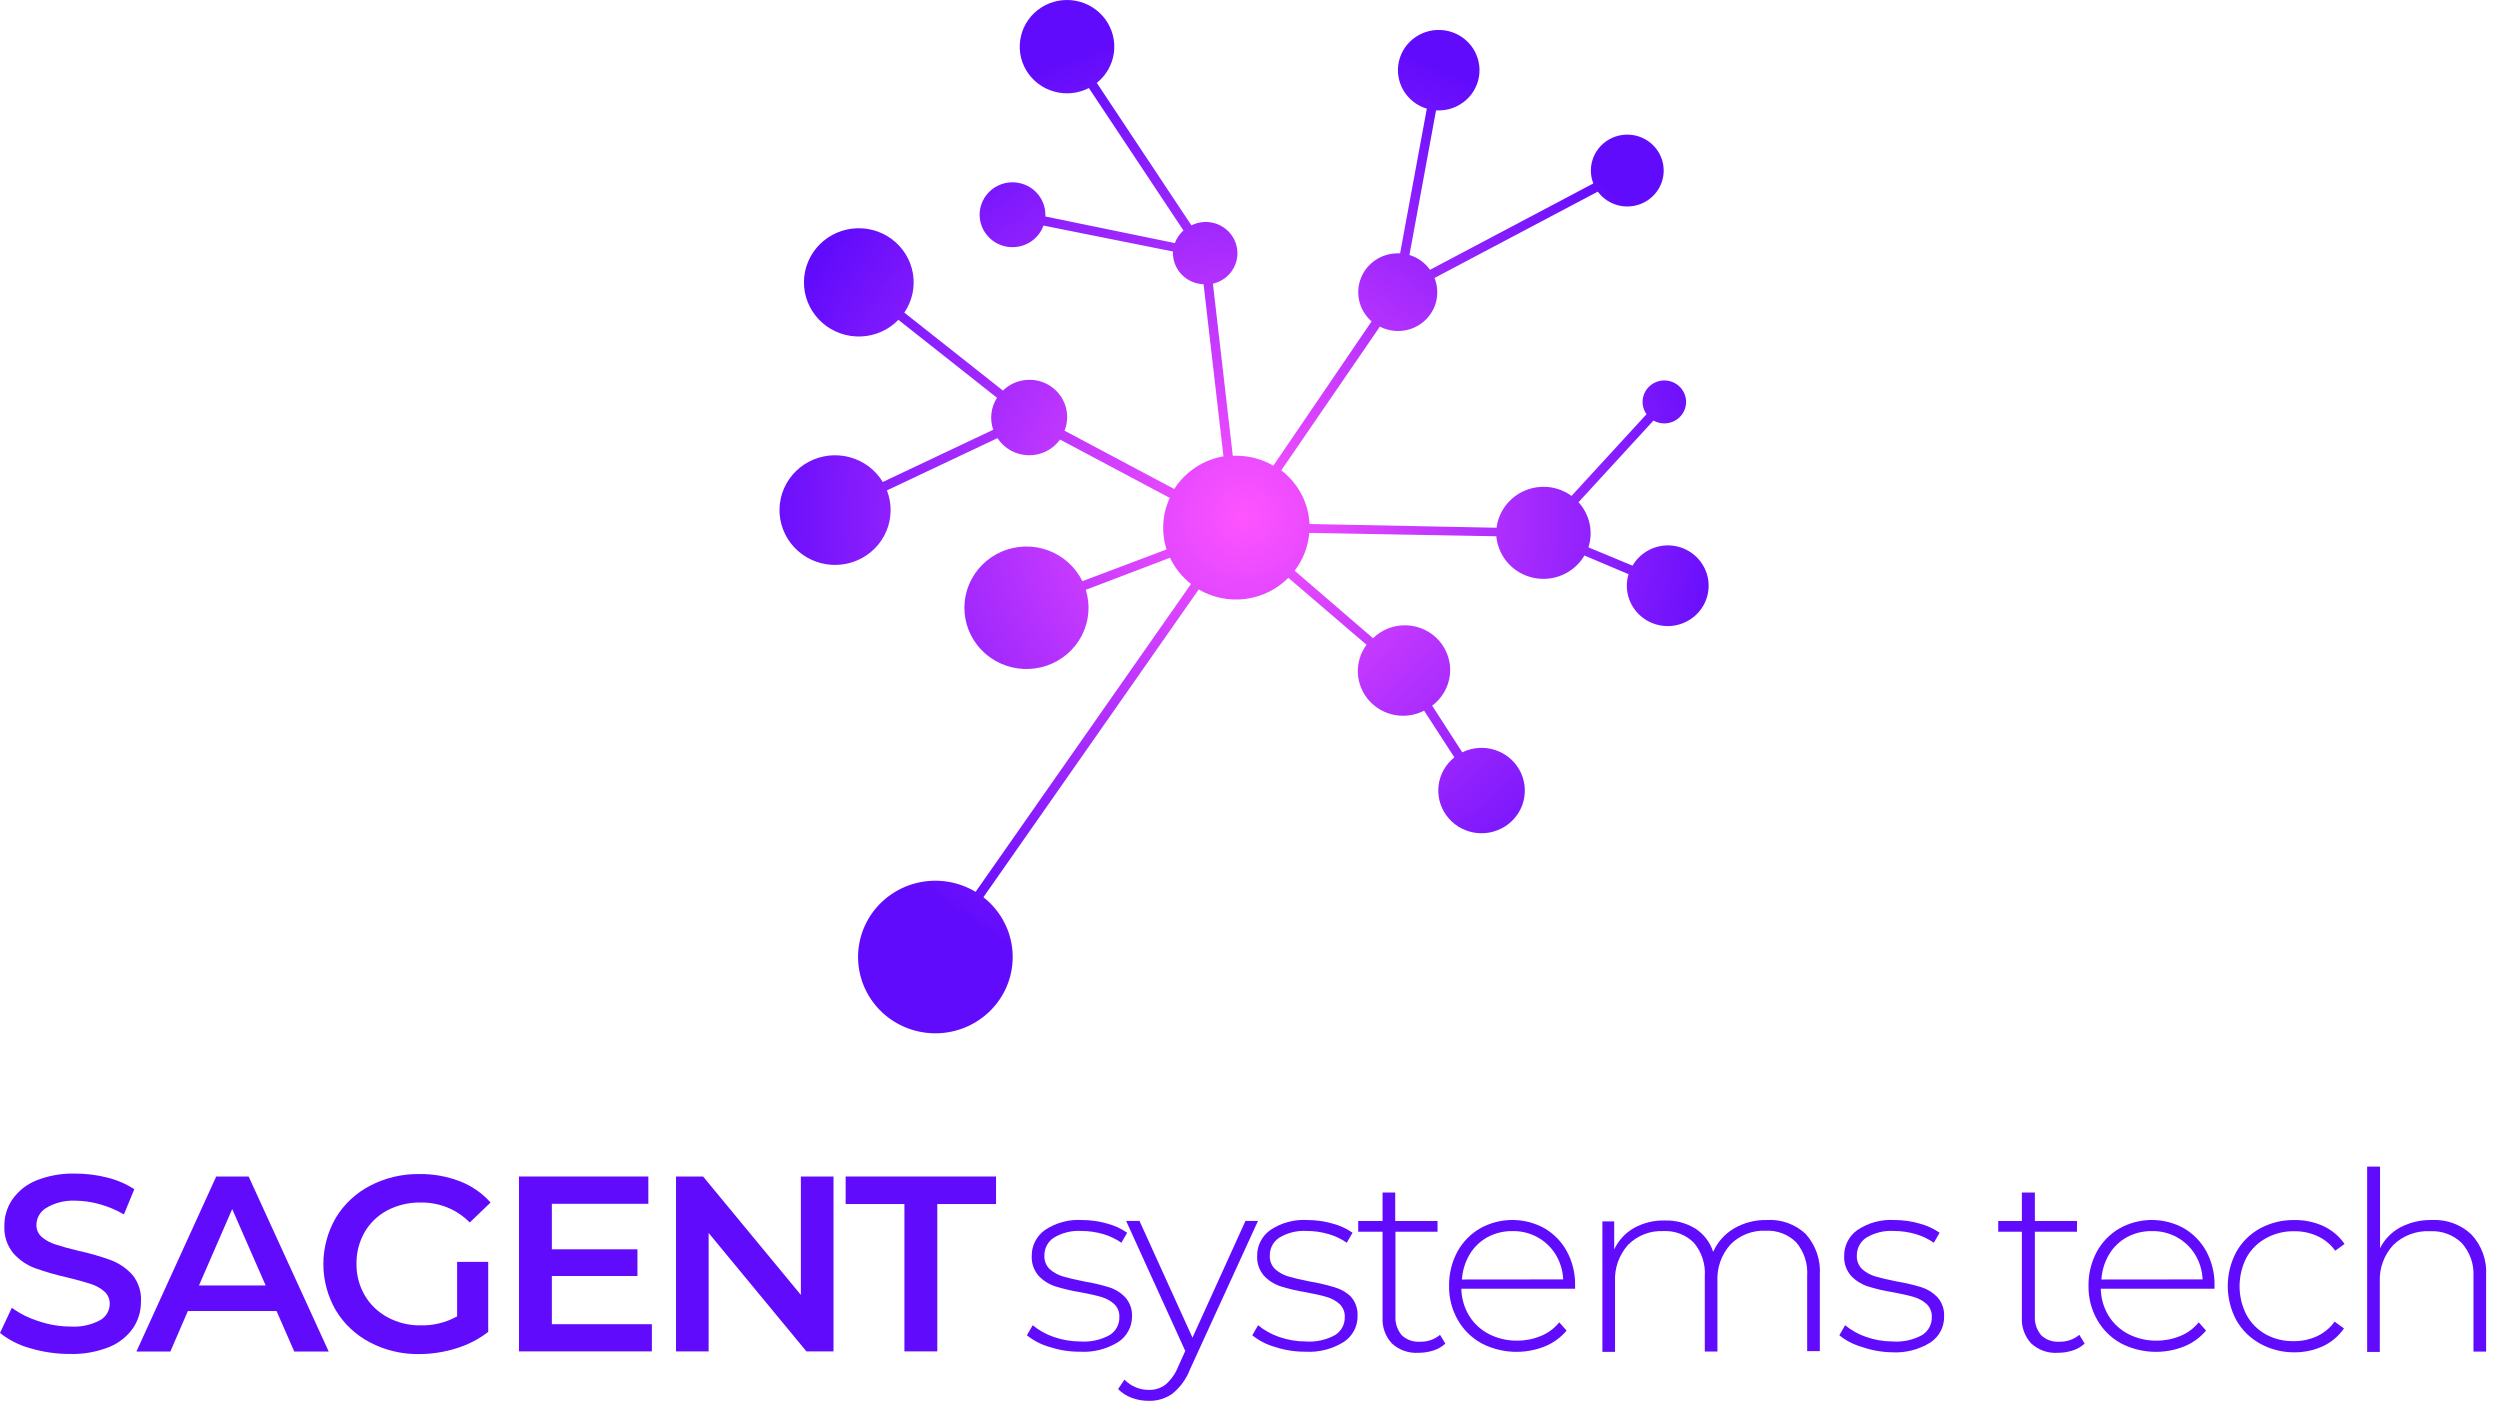<svg width="116" height="65" viewBox="0 0 116 65" fill="none" xmlns="http://www.w3.org/2000/svg">
<path d="M77.396 25.305C77.062 25.305 76.734 25.392 76.445 25.558C76.156 25.723 75.916 25.961 75.75 26.247L73.704 25.397C73.818 25.038 73.836 24.656 73.755 24.289C73.674 23.922 73.498 23.582 73.243 23.302L76.722 19.513C76.937 19.635 77.191 19.675 77.434 19.624C77.677 19.573 77.893 19.435 78.04 19.237C78.186 19.04 78.254 18.795 78.23 18.551C78.205 18.307 78.09 18.08 77.906 17.915C77.723 17.749 77.484 17.656 77.236 17.653C76.987 17.651 76.746 17.739 76.559 17.901C76.372 18.062 76.252 18.287 76.223 18.53C76.193 18.773 76.255 19.019 76.398 19.22L72.919 23.01C72.611 22.786 72.249 22.645 71.868 22.602C71.488 22.559 71.103 22.616 70.751 22.765C70.399 22.914 70.094 23.152 69.864 23.454C69.634 23.756 69.488 24.113 69.441 24.487L60.762 24.314C60.739 23.83 60.61 23.357 60.384 22.927C60.157 22.497 59.839 22.121 59.451 21.824L64.026 15.155C64.356 15.325 64.73 15.39 65.099 15.344C65.467 15.298 65.813 15.141 66.088 14.896C66.364 14.65 66.558 14.327 66.642 13.97C66.726 13.613 66.698 13.239 66.561 12.898L74.137 8.892C74.389 9.235 74.764 9.47 75.185 9.551C75.607 9.631 76.043 9.55 76.406 9.324C76.77 9.099 77.032 8.745 77.141 8.335C77.249 7.926 77.196 7.491 76.991 7.118C76.786 6.746 76.445 6.465 76.038 6.331C75.631 6.198 75.187 6.223 74.797 6.4C74.408 6.578 74.101 6.895 73.94 7.287C73.779 7.68 73.775 8.118 73.929 8.513L66.352 12.519C66.12 12.192 65.784 11.95 65.398 11.831L66.632 5.124H66.753C67.231 5.125 67.691 4.948 68.042 4.627C68.393 4.307 68.608 3.868 68.644 3.398C68.68 2.927 68.534 2.461 68.236 2.092C67.938 1.724 67.51 1.48 67.037 1.41C66.564 1.34 66.082 1.449 65.688 1.715C65.293 1.981 65.016 2.385 64.91 2.845C64.805 3.305 64.879 3.787 65.12 4.195C65.36 4.603 65.747 4.906 66.204 5.043L64.964 11.756H64.855C64.483 11.755 64.12 11.865 63.813 12.073C63.507 12.281 63.272 12.576 63.141 12.919C63.009 13.262 62.986 13.637 63.076 13.993C63.166 14.349 63.363 14.669 63.642 14.912L59.083 21.608C58.562 21.306 57.97 21.147 57.366 21.147H57.201L56.279 13.163C56.482 13.117 56.672 13.028 56.838 12.904C57.003 12.779 57.14 12.622 57.239 12.441C57.339 12.261 57.398 12.062 57.413 11.857C57.428 11.652 57.4 11.447 57.328 11.254C57.257 11.061 57.145 10.885 57 10.738C56.855 10.591 56.68 10.476 56.486 10.4C56.293 10.325 56.086 10.291 55.878 10.301C55.67 10.31 55.467 10.364 55.281 10.456L50.892 3.847C51.329 3.497 51.613 2.995 51.686 2.444C51.758 1.893 51.613 1.336 51.281 0.887C50.949 0.439 50.455 0.134 49.901 0.035C49.347 -0.064 48.776 0.05 48.305 0.355C47.834 0.66 47.501 1.132 47.373 1.673C47.245 2.214 47.332 2.783 47.617 3.262C47.902 3.741 48.363 4.093 48.904 4.246C49.445 4.4 50.025 4.342 50.524 4.085L54.913 10.695C54.733 10.854 54.596 11.055 54.513 11.279L48.505 10.045C48.505 10.045 48.505 9.991 48.505 9.964C48.505 9.587 48.362 9.224 48.103 8.946C47.845 8.669 47.49 8.497 47.11 8.465C46.729 8.433 46.35 8.543 46.048 8.773C45.745 9.004 45.542 9.337 45.477 9.709C45.412 10.08 45.491 10.462 45.698 10.779C45.905 11.096 46.225 11.325 46.594 11.42C46.964 11.515 47.356 11.47 47.694 11.294C48.032 11.117 48.29 10.822 48.418 10.467L54.425 11.669C54.425 11.669 54.425 11.718 54.425 11.739C54.425 12.116 54.573 12.478 54.838 12.748C55.103 13.019 55.465 13.177 55.846 13.19L56.768 21.174C56.301 21.256 55.857 21.433 55.464 21.694C55.071 21.955 54.738 22.294 54.485 22.69L49.394 19.984C49.542 19.615 49.556 19.208 49.435 18.83C49.315 18.452 49.066 18.127 48.731 17.908C48.396 17.69 47.995 17.592 47.595 17.631C47.195 17.67 46.821 17.843 46.536 18.122L41.96 14.505C42.327 13.969 42.469 13.312 42.357 12.675C42.245 12.037 41.888 11.466 41.36 11.081C40.832 10.697 40.174 10.528 39.523 10.611C38.872 10.694 38.279 11.022 37.867 11.526C37.455 12.03 37.257 12.671 37.312 13.316C37.368 13.961 37.675 14.56 38.167 14.988C38.66 15.416 39.301 15.639 39.956 15.612C40.612 15.585 41.232 15.308 41.686 14.841L46.261 18.457C46.121 18.675 46.032 18.922 46.002 19.179C45.971 19.436 46 19.696 46.086 19.94L40.962 22.365C40.621 21.802 40.073 21.39 39.432 21.216C38.791 21.041 38.107 21.118 37.522 21.43C36.937 21.741 36.496 22.264 36.293 22.889C36.089 23.513 36.137 24.191 36.428 24.781C36.719 25.371 37.229 25.827 37.853 26.055C38.476 26.282 39.165 26.263 39.775 26.002C40.384 25.741 40.868 25.257 41.125 24.652C41.382 24.047 41.392 23.367 41.154 22.755L46.283 20.33C46.438 20.568 46.65 20.765 46.9 20.904C47.15 21.042 47.43 21.118 47.717 21.124C48.004 21.131 48.288 21.068 48.544 20.94C48.8 20.813 49.02 20.626 49.186 20.395L54.277 23.102C53.931 23.854 53.878 24.706 54.129 25.494L50.223 26.967C49.899 26.305 49.328 25.792 48.63 25.536C47.931 25.281 47.159 25.302 46.476 25.596C45.794 25.89 45.253 26.434 44.967 27.113C44.682 27.792 44.675 28.553 44.946 29.238C45.218 29.922 45.748 30.476 46.425 30.783C47.102 31.09 47.873 31.126 48.577 30.884C49.28 30.642 49.861 30.14 50.198 29.485C50.534 28.829 50.6 28.07 50.382 27.367L54.288 25.879C54.513 26.354 54.847 26.771 55.264 27.096L45.268 41.382C44.472 40.903 43.518 40.749 42.609 40.953C41.699 41.156 40.906 41.701 40.396 42.471C39.887 43.242 39.702 44.178 39.88 45.081C40.058 45.984 40.585 46.784 41.35 47.31C42.115 47.836 43.058 48.047 43.978 47.9C44.898 47.752 45.724 47.256 46.281 46.518C46.837 45.78 47.081 44.857 46.959 43.944C46.838 43.032 46.361 42.202 45.63 41.631L55.621 27.351C56.276 27.733 57.041 27.888 57.795 27.79C58.549 27.691 59.248 27.346 59.78 26.81L63.406 29.917C63.127 30.295 62.985 30.755 63.005 31.223C63.024 31.69 63.203 32.137 63.513 32.492C63.822 32.846 64.244 33.087 64.71 33.175C65.176 33.262 65.658 33.192 66.078 32.975L67.483 35.141C67.083 35.459 66.822 35.916 66.754 36.419C66.686 36.921 66.816 37.43 67.116 37.841C67.417 38.252 67.865 38.533 68.37 38.628C68.875 38.722 69.397 38.623 69.829 38.349C70.261 38.075 70.571 37.648 70.694 37.157C70.817 36.664 70.744 36.145 70.491 35.704C70.237 35.263 69.822 34.935 69.331 34.787C68.84 34.639 68.31 34.682 67.85 34.908L66.451 32.742C66.681 32.572 66.873 32.356 67.015 32.109C67.157 31.862 67.246 31.588 67.276 31.306C67.307 31.023 67.278 30.738 67.192 30.467C67.106 30.196 66.964 29.945 66.776 29.73C66.588 29.515 66.356 29.341 66.097 29.218C65.838 29.095 65.555 29.026 65.268 29.015C64.98 29.004 64.693 29.051 64.425 29.154C64.156 29.257 63.913 29.414 63.708 29.614L60.071 26.479C60.463 25.971 60.699 25.362 60.751 24.726L69.43 24.883C69.471 25.341 69.659 25.776 69.966 26.122C70.274 26.468 70.686 26.709 71.142 26.808C71.598 26.908 72.074 26.861 72.501 26.676C72.928 26.49 73.284 26.175 73.517 25.776L75.564 26.642C75.45 27.019 75.459 27.422 75.59 27.793C75.721 28.165 75.968 28.486 76.294 28.712C76.621 28.938 77.011 29.056 77.41 29.05C77.809 29.045 78.196 28.915 78.516 28.68C78.836 28.445 79.073 28.117 79.193 27.742C79.313 27.367 79.31 26.964 79.185 26.59C79.06 26.216 78.819 25.891 78.496 25.66C78.173 25.43 77.784 25.305 77.385 25.305H77.396Z" fill="url(#paint0_radial_43_3340)"/>
<path d="M6.15 59.159C5.876 58.854 5.532 58.618 5.146 58.471C4.656 58.292 4.154 58.148 3.643 58.038C3.197 57.93 2.844 57.833 2.584 57.746C2.349 57.675 2.13 57.557 1.942 57.4C1.863 57.333 1.8 57.249 1.757 57.156C1.713 57.063 1.69 56.961 1.69 56.858C1.687 56.699 1.726 56.541 1.803 56.401C1.88 56.261 1.992 56.142 2.129 56.057C2.533 55.811 3.003 55.691 3.478 55.711C3.864 55.713 4.248 55.768 4.619 55.873C5.015 55.983 5.395 56.143 5.75 56.349L6.232 55.18C5.847 54.931 5.423 54.748 4.976 54.639C4.492 54.516 3.994 54.454 3.495 54.455C2.87 54.437 2.247 54.548 1.668 54.78C1.224 54.962 0.843 55.267 0.571 55.657C0.326 56.019 0.198 56.445 0.203 56.88C0.177 57.34 0.326 57.794 0.62 58.152C0.89 58.459 1.233 58.695 1.618 58.84C2.115 59.018 2.623 59.164 3.138 59.278C3.584 59.386 3.937 59.484 4.197 59.57C4.433 59.642 4.652 59.762 4.839 59.922C4.921 59.994 4.986 60.083 5.029 60.182C5.073 60.281 5.094 60.388 5.091 60.496C5.091 60.651 5.05 60.803 4.971 60.938C4.892 61.072 4.778 61.183 4.641 61.259C4.221 61.481 3.746 61.583 3.27 61.552C2.767 61.55 2.268 61.466 1.794 61.303C1.346 61.166 0.925 60.955 0.549 60.68L0 61.849C0.413 62.179 0.892 62.42 1.405 62.559C2 62.736 2.62 62.826 3.242 62.824C3.869 62.841 4.493 62.73 5.075 62.499C5.517 62.317 5.898 62.015 6.172 61.627C6.415 61.267 6.543 60.843 6.54 60.409C6.572 59.959 6.433 59.514 6.15 59.159V59.159Z" fill="#610BFC"/>
<path d="M10.033 54.59L6.33 62.71H7.905L8.717 60.831H12.831L13.654 62.71H15.251L11.537 54.59H10.033ZM9.232 59.646L10.774 56.1L12.327 59.646H9.232Z" fill="#610BFC"/>
<path d="M17.984 56.154C18.461 55.909 18.993 55.786 19.531 55.797C19.953 55.791 20.371 55.87 20.761 56.029C21.151 56.188 21.503 56.424 21.797 56.723L22.762 55.797C22.375 55.362 21.888 55.024 21.341 54.812C20.742 54.581 20.103 54.467 19.46 54.476C18.663 54.464 17.876 54.65 17.172 55.017C16.513 55.36 15.962 55.875 15.581 56.506C15.203 57.16 15.004 57.9 15.004 58.652C15.004 59.405 15.203 60.145 15.581 60.799C15.961 61.429 16.51 61.944 17.166 62.287C17.863 62.653 18.643 62.839 19.432 62.829C20.023 62.83 20.609 62.74 21.172 62.563C21.708 62.4 22.21 62.142 22.653 61.8V58.552H21.21V61.08C20.695 61.366 20.111 61.51 19.52 61.497C18.984 61.506 18.455 61.377 17.984 61.123C17.543 60.886 17.177 60.534 16.925 60.106C16.667 59.661 16.534 59.157 16.541 58.644C16.532 58.125 16.665 57.613 16.925 57.161C17.175 56.734 17.542 56.385 17.984 56.154V56.154Z" fill="#610BFC"/>
<path d="M25.606 59.207H29.578V57.968H25.606V55.856H30.083V54.59H24.081V62.704H30.247V61.443H25.606V59.207Z" fill="#610BFC"/>
<path d="M37.16 60.084L32.623 54.59H31.367V62.704H32.881V57.21L37.418 62.704H38.675V54.59H37.16V60.084Z" fill="#610BFC"/>
<path d="M39.238 55.867H41.965V62.704H43.49V55.867H46.216V54.59H39.238V55.867Z" fill="#610BFC"/>
<path d="M52.525 61.096C52.544 60.77 52.434 60.45 52.218 60.203C52.014 59.986 51.757 59.824 51.472 59.732C51.093 59.616 50.706 59.525 50.314 59.461C49.883 59.375 49.548 59.295 49.31 59.223C49.086 59.158 48.88 59.043 48.707 58.888C48.622 58.806 48.556 58.707 48.514 58.597C48.471 58.488 48.453 58.371 48.46 58.254C48.457 58.092 48.495 57.932 48.571 57.789C48.647 57.645 48.758 57.522 48.893 57.431C49.282 57.197 49.734 57.087 50.188 57.117C50.522 57.117 50.855 57.165 51.176 57.258C51.482 57.345 51.772 57.482 52.032 57.664L52.3 57.199C52.016 57.002 51.698 56.857 51.362 56.771C50.984 56.664 50.593 56.609 50.199 56.609C49.588 56.571 48.981 56.737 48.476 57.08C48.287 57.216 48.133 57.395 48.028 57.603C47.923 57.81 47.87 58.039 47.873 58.27C47.854 58.608 47.968 58.94 48.191 59.196C48.4 59.419 48.662 59.586 48.954 59.683C49.338 59.804 49.73 59.896 50.128 59.959C50.541 60.035 50.867 60.109 51.104 60.181C51.325 60.243 51.527 60.355 51.697 60.506C51.778 60.584 51.842 60.677 51.883 60.781C51.925 60.885 51.944 60.996 51.938 61.107C51.944 61.271 51.906 61.434 51.83 61.581C51.753 61.727 51.639 61.85 51.499 61.941C51.082 62.173 50.605 62.278 50.128 62.244C49.705 62.244 49.286 62.173 48.888 62.033C48.534 61.911 48.205 61.728 47.917 61.491L47.648 61.957C47.956 62.206 48.313 62.39 48.696 62.498C49.151 62.647 49.627 62.722 50.106 62.72C50.736 62.757 51.361 62.598 51.894 62.265C52.088 62.136 52.247 61.962 52.357 61.758C52.467 61.554 52.525 61.327 52.525 61.096V61.096Z" fill="#610BFC"/>
<path d="M57.789 56.652L55.331 62.066L52.873 56.652H52.253L54.996 62.683L54.667 63.413C54.541 63.733 54.34 64.019 54.08 64.247C53.861 64.412 53.592 64.498 53.317 64.491C53.104 64.494 52.892 64.453 52.696 64.371C52.499 64.289 52.322 64.168 52.176 64.014L51.88 64.453C52.057 64.633 52.272 64.772 52.511 64.859C52.765 64.954 53.035 65.001 53.306 64.999C53.699 65.008 54.085 64.891 54.404 64.664C54.772 64.362 55.054 63.97 55.221 63.527L58.37 56.652H57.789Z" fill="#610BFC"/>
<path d="M61.931 59.732C61.552 59.616 61.165 59.525 60.773 59.461C60.342 59.375 60.007 59.295 59.769 59.223C59.545 59.158 59.339 59.043 59.166 58.888C59.081 58.806 59.015 58.707 58.973 58.597C58.93 58.488 58.912 58.371 58.919 58.254C58.916 58.092 58.954 57.932 59.03 57.789C59.106 57.645 59.217 57.522 59.352 57.431C59.74 57.197 60.193 57.087 60.647 57.117C60.981 57.117 61.314 57.165 61.635 57.258C61.941 57.345 62.231 57.482 62.49 57.664L62.759 57.199C62.475 57.002 62.157 56.857 61.821 56.771C61.443 56.664 61.051 56.609 60.658 56.609C60.047 56.571 59.44 56.737 58.935 57.08C58.746 57.216 58.592 57.395 58.487 57.603C58.382 57.81 58.329 58.039 58.332 58.27C58.313 58.608 58.427 58.94 58.65 59.196C58.859 59.419 59.121 59.586 59.413 59.683C59.797 59.804 60.189 59.896 60.587 59.959C61 60.035 61.326 60.109 61.563 60.181C61.783 60.243 61.986 60.355 62.156 60.506C62.237 60.584 62.3 60.677 62.342 60.781C62.384 60.885 62.403 60.996 62.397 61.107C62.403 61.271 62.365 61.434 62.288 61.581C62.212 61.727 62.098 61.85 61.958 61.941C61.541 62.173 61.064 62.278 60.587 62.244C60.164 62.244 59.745 62.173 59.347 62.033C58.993 61.911 58.664 61.728 58.376 61.491L58.107 61.957C58.415 62.206 58.772 62.39 59.155 62.498C59.609 62.647 60.086 62.722 60.565 62.72C61.194 62.757 61.82 62.598 62.353 62.265C62.554 62.133 62.717 61.953 62.828 61.742C62.94 61.531 62.995 61.296 62.99 61.058C63.008 60.733 62.898 60.412 62.682 60.165C62.473 59.961 62.214 59.812 61.931 59.732V59.732Z" fill="#610BFC"/>
<path d="M65.885 62.255C65.729 62.267 65.573 62.245 65.426 62.192C65.279 62.139 65.146 62.055 65.034 61.947C64.827 61.694 64.725 61.373 64.749 61.048V57.151H66.702V56.653H64.738V55.332H64.151V56.653H63.021V57.151H64.151V61.124C64.138 61.345 64.169 61.566 64.243 61.774C64.318 61.982 64.434 62.173 64.585 62.337C64.749 62.488 64.944 62.605 65.156 62.68C65.369 62.754 65.594 62.785 65.819 62.77C66.056 62.771 66.291 62.734 66.516 62.661C66.72 62.596 66.907 62.487 67.064 62.342L66.817 61.936C66.558 62.154 66.225 62.267 65.885 62.255V62.255Z" fill="#610BFC"/>
<path d="M71.675 56.998C71.218 56.742 70.701 56.607 70.175 56.607C69.649 56.607 69.132 56.742 68.674 56.998C68.229 57.257 67.865 57.632 67.621 58.081C67.361 58.568 67.229 59.111 67.237 59.662C67.227 60.217 67.367 60.764 67.643 61.248C67.902 61.7 68.281 62.075 68.74 62.33C69.191 62.564 69.689 62.697 70.197 62.722C70.706 62.746 71.214 62.661 71.686 62.471C72.076 62.311 72.42 62.06 72.69 61.74L72.35 61.356C72.125 61.634 71.832 61.852 71.5 61.989C71.152 62.133 70.779 62.207 70.402 62.206C69.947 62.212 69.496 62.108 69.091 61.903C68.711 61.708 68.392 61.414 68.169 61.053C67.939 60.673 67.814 60.24 67.807 59.797H73.085V59.635C73.094 59.086 72.962 58.544 72.701 58.059C72.462 57.621 72.108 57.255 71.675 56.998V56.998ZM67.835 59.369C67.859 58.959 67.981 58.56 68.191 58.206C68.39 57.87 68.676 57.593 69.02 57.404C69.376 57.213 69.777 57.116 70.183 57.123C70.583 57.115 70.978 57.211 71.328 57.401C71.679 57.591 71.972 57.868 72.18 58.206C72.394 58.556 72.515 58.955 72.531 59.364L67.835 59.369Z" fill="#610BFC"/>
<path d="M81.971 56.609C81.437 56.598 80.91 56.735 80.451 57.004C80.025 57.258 79.689 57.636 79.491 58.087C79.35 57.642 79.057 57.26 78.663 57.004C78.238 56.746 77.746 56.616 77.247 56.631C76.745 56.617 76.248 56.739 75.81 56.983C75.411 57.213 75.093 57.559 74.899 57.973V56.674H74.351V62.726H74.938V59.478C74.904 58.85 75.121 58.234 75.541 57.762C75.754 57.546 76.01 57.377 76.294 57.267C76.578 57.157 76.882 57.108 77.187 57.123C77.448 57.11 77.708 57.151 77.951 57.244C78.194 57.337 78.414 57.481 78.597 57.665C78.961 58.099 79.142 58.656 79.102 59.218V62.71H79.689V59.462C79.655 58.834 79.872 58.218 80.292 57.746C80.504 57.529 80.761 57.361 81.045 57.25C81.329 57.14 81.633 57.091 81.938 57.107C82.199 57.093 82.459 57.135 82.702 57.228C82.945 57.321 83.165 57.465 83.348 57.648C83.712 58.083 83.893 58.639 83.853 59.202V62.694H84.44V59.159C84.463 58.815 84.418 58.471 84.306 58.144C84.194 57.818 84.017 57.517 83.787 57.259C83.547 57.032 83.261 56.856 82.949 56.745C82.636 56.633 82.303 56.587 81.971 56.609V56.609Z" fill="#610BFC"/>
<path d="M89.169 59.732C88.79 59.616 88.403 59.525 88.012 59.461C87.58 59.375 87.245 59.295 87.008 59.223C86.783 59.158 86.577 59.043 86.404 58.888C86.319 58.806 86.254 58.707 86.211 58.597C86.168 58.488 86.15 58.371 86.157 58.254C86.154 58.092 86.193 57.932 86.268 57.789C86.344 57.645 86.455 57.522 86.591 57.431C86.979 57.197 87.431 57.087 87.885 57.117C88.22 57.117 88.552 57.165 88.873 57.258C89.18 57.345 89.469 57.482 89.729 57.664L89.998 57.199C89.713 57.002 89.396 56.857 89.059 56.771C88.681 56.664 88.29 56.609 87.896 56.609C87.285 56.571 86.678 56.737 86.174 57.08C85.984 57.216 85.83 57.395 85.725 57.603C85.62 57.81 85.567 58.039 85.57 58.27C85.551 58.608 85.665 58.94 85.888 59.196C86.097 59.419 86.36 59.586 86.651 59.683C87.035 59.804 87.427 59.896 87.825 59.959C88.238 60.035 88.564 60.109 88.802 60.181C89.022 60.243 89.225 60.355 89.394 60.506C89.475 60.584 89.539 60.677 89.58 60.781C89.622 60.885 89.641 60.996 89.635 61.107C89.641 61.271 89.604 61.434 89.527 61.581C89.45 61.727 89.336 61.85 89.197 61.941C88.78 62.173 88.302 62.278 87.825 62.244C87.403 62.244 86.983 62.173 86.585 62.033C86.231 61.911 85.902 61.728 85.614 61.491L85.345 61.957C85.653 62.206 86.01 62.39 86.393 62.498C86.839 62.654 87.308 62.738 87.781 62.747C88.411 62.784 89.037 62.625 89.57 62.292C89.77 62.16 89.934 61.98 90.045 61.77C90.156 61.559 90.212 61.323 90.206 61.085C90.225 60.76 90.115 60.44 89.899 60.192C89.698 59.981 89.447 59.823 89.169 59.732V59.732Z" fill="#610BFC"/>
<path d="M95.554 62.255C95.398 62.267 95.242 62.245 95.095 62.192C94.949 62.139 94.815 62.055 94.704 61.947C94.496 61.694 94.394 61.373 94.418 61.048V57.151H96.372V56.653H94.418V55.332H93.815V56.653H92.718V57.151H93.815V61.124C93.801 61.345 93.833 61.566 93.907 61.774C93.982 61.982 94.098 62.173 94.249 62.337C94.413 62.488 94.608 62.605 94.82 62.68C95.032 62.754 95.258 62.785 95.483 62.77C95.719 62.771 95.955 62.734 96.18 62.661C96.384 62.596 96.571 62.487 96.728 62.342L96.481 61.936C96.223 62.152 95.893 62.266 95.554 62.255V62.255Z" fill="#610BFC"/>
<path d="M101.345 56.998C100.888 56.742 100.371 56.607 99.845 56.607C99.319 56.607 98.802 56.742 98.344 56.998C97.899 57.257 97.534 57.632 97.291 58.081C97.031 58.568 96.898 59.111 96.907 59.662C96.897 60.217 97.037 60.764 97.313 61.248C97.572 61.7 97.951 62.075 98.41 62.33C98.861 62.564 99.358 62.697 99.867 62.722C100.376 62.746 100.884 62.661 101.356 62.471C101.746 62.311 102.09 62.06 102.36 61.74L102.02 61.356C101.795 61.634 101.502 61.852 101.17 61.989C100.822 62.133 100.449 62.207 100.072 62.206C99.617 62.212 99.166 62.108 98.761 61.903C98.38 61.708 98.062 61.414 97.839 61.053C97.609 60.673 97.484 60.24 97.477 59.797H102.755V59.635C102.764 59.086 102.632 58.544 102.371 58.059C102.132 57.621 101.778 57.255 101.345 56.998V56.998ZM97.505 59.369C97.529 58.959 97.651 58.56 97.861 58.206C98.06 57.87 98.346 57.593 98.69 57.404C99.046 57.213 99.447 57.116 99.853 57.123C100.253 57.115 100.648 57.211 100.998 57.401C101.349 57.591 101.642 57.868 101.85 58.206C102.064 58.556 102.185 58.955 102.201 59.364L97.505 59.369Z" fill="#610BFC"/>
<path d="M105.15 57.449C105.544 57.233 105.988 57.122 106.439 57.129C106.817 57.122 107.193 57.2 107.536 57.357C107.864 57.508 108.145 57.742 108.354 58.033L108.787 57.719C108.541 57.361 108.202 57.075 107.805 56.891C107.384 56.699 106.925 56.603 106.461 56.61C105.903 56.601 105.353 56.735 104.864 56.999C104.404 57.252 104.024 57.627 103.767 58.082C103.505 58.572 103.368 59.117 103.368 59.671C103.368 60.225 103.505 60.77 103.767 61.26C104.025 61.713 104.405 62.088 104.864 62.342C105.343 62.609 105.884 62.749 106.433 62.748C106.897 62.755 107.357 62.659 107.778 62.467C108.175 62.283 108.514 61.997 108.76 61.639L108.326 61.325C108.118 61.616 107.836 61.849 107.509 62.001C107.165 62.158 106.79 62.236 106.412 62.229C105.961 62.236 105.516 62.126 105.122 61.909C104.749 61.699 104.443 61.39 104.239 61.016C104.026 60.602 103.916 60.145 103.916 59.682C103.916 59.218 104.026 58.761 104.239 58.347C104.45 57.968 104.766 57.657 105.15 57.449V57.449Z" fill="#610BFC"/>
<path d="M114.664 57.27C114.422 57.044 114.135 56.868 113.822 56.755C113.509 56.641 113.176 56.592 112.843 56.609C112.331 56.596 111.825 56.714 111.373 56.95C110.966 57.17 110.638 57.508 110.434 57.919V54.13H109.836V62.731H110.423V59.483C110.408 59.171 110.455 58.858 110.562 58.564C110.67 58.269 110.835 57.999 111.049 57.767C111.272 57.55 111.54 57.38 111.834 57.27C112.127 57.16 112.441 57.112 112.755 57.129C113.024 57.114 113.293 57.154 113.545 57.248C113.797 57.341 114.027 57.485 114.22 57.67C114.603 58.097 114.8 58.655 114.769 59.224V62.715H115.356V59.18C115.378 58.832 115.328 58.483 115.209 58.155C115.09 57.826 114.905 57.525 114.664 57.27V57.27Z" fill="#610BFC"/>
<defs>
<radialGradient id="paint0_radial_43_3340" cx="0" cy="0" r="1" gradientUnits="userSpaceOnUse" gradientTransform="translate(57.75 23.935) scale(22.966 22.66)">
<stop stop-color="#FF54FF"/>
<stop offset="1" stop-color="#610BFC"/>
</radialGradient>
</defs>
</svg>
